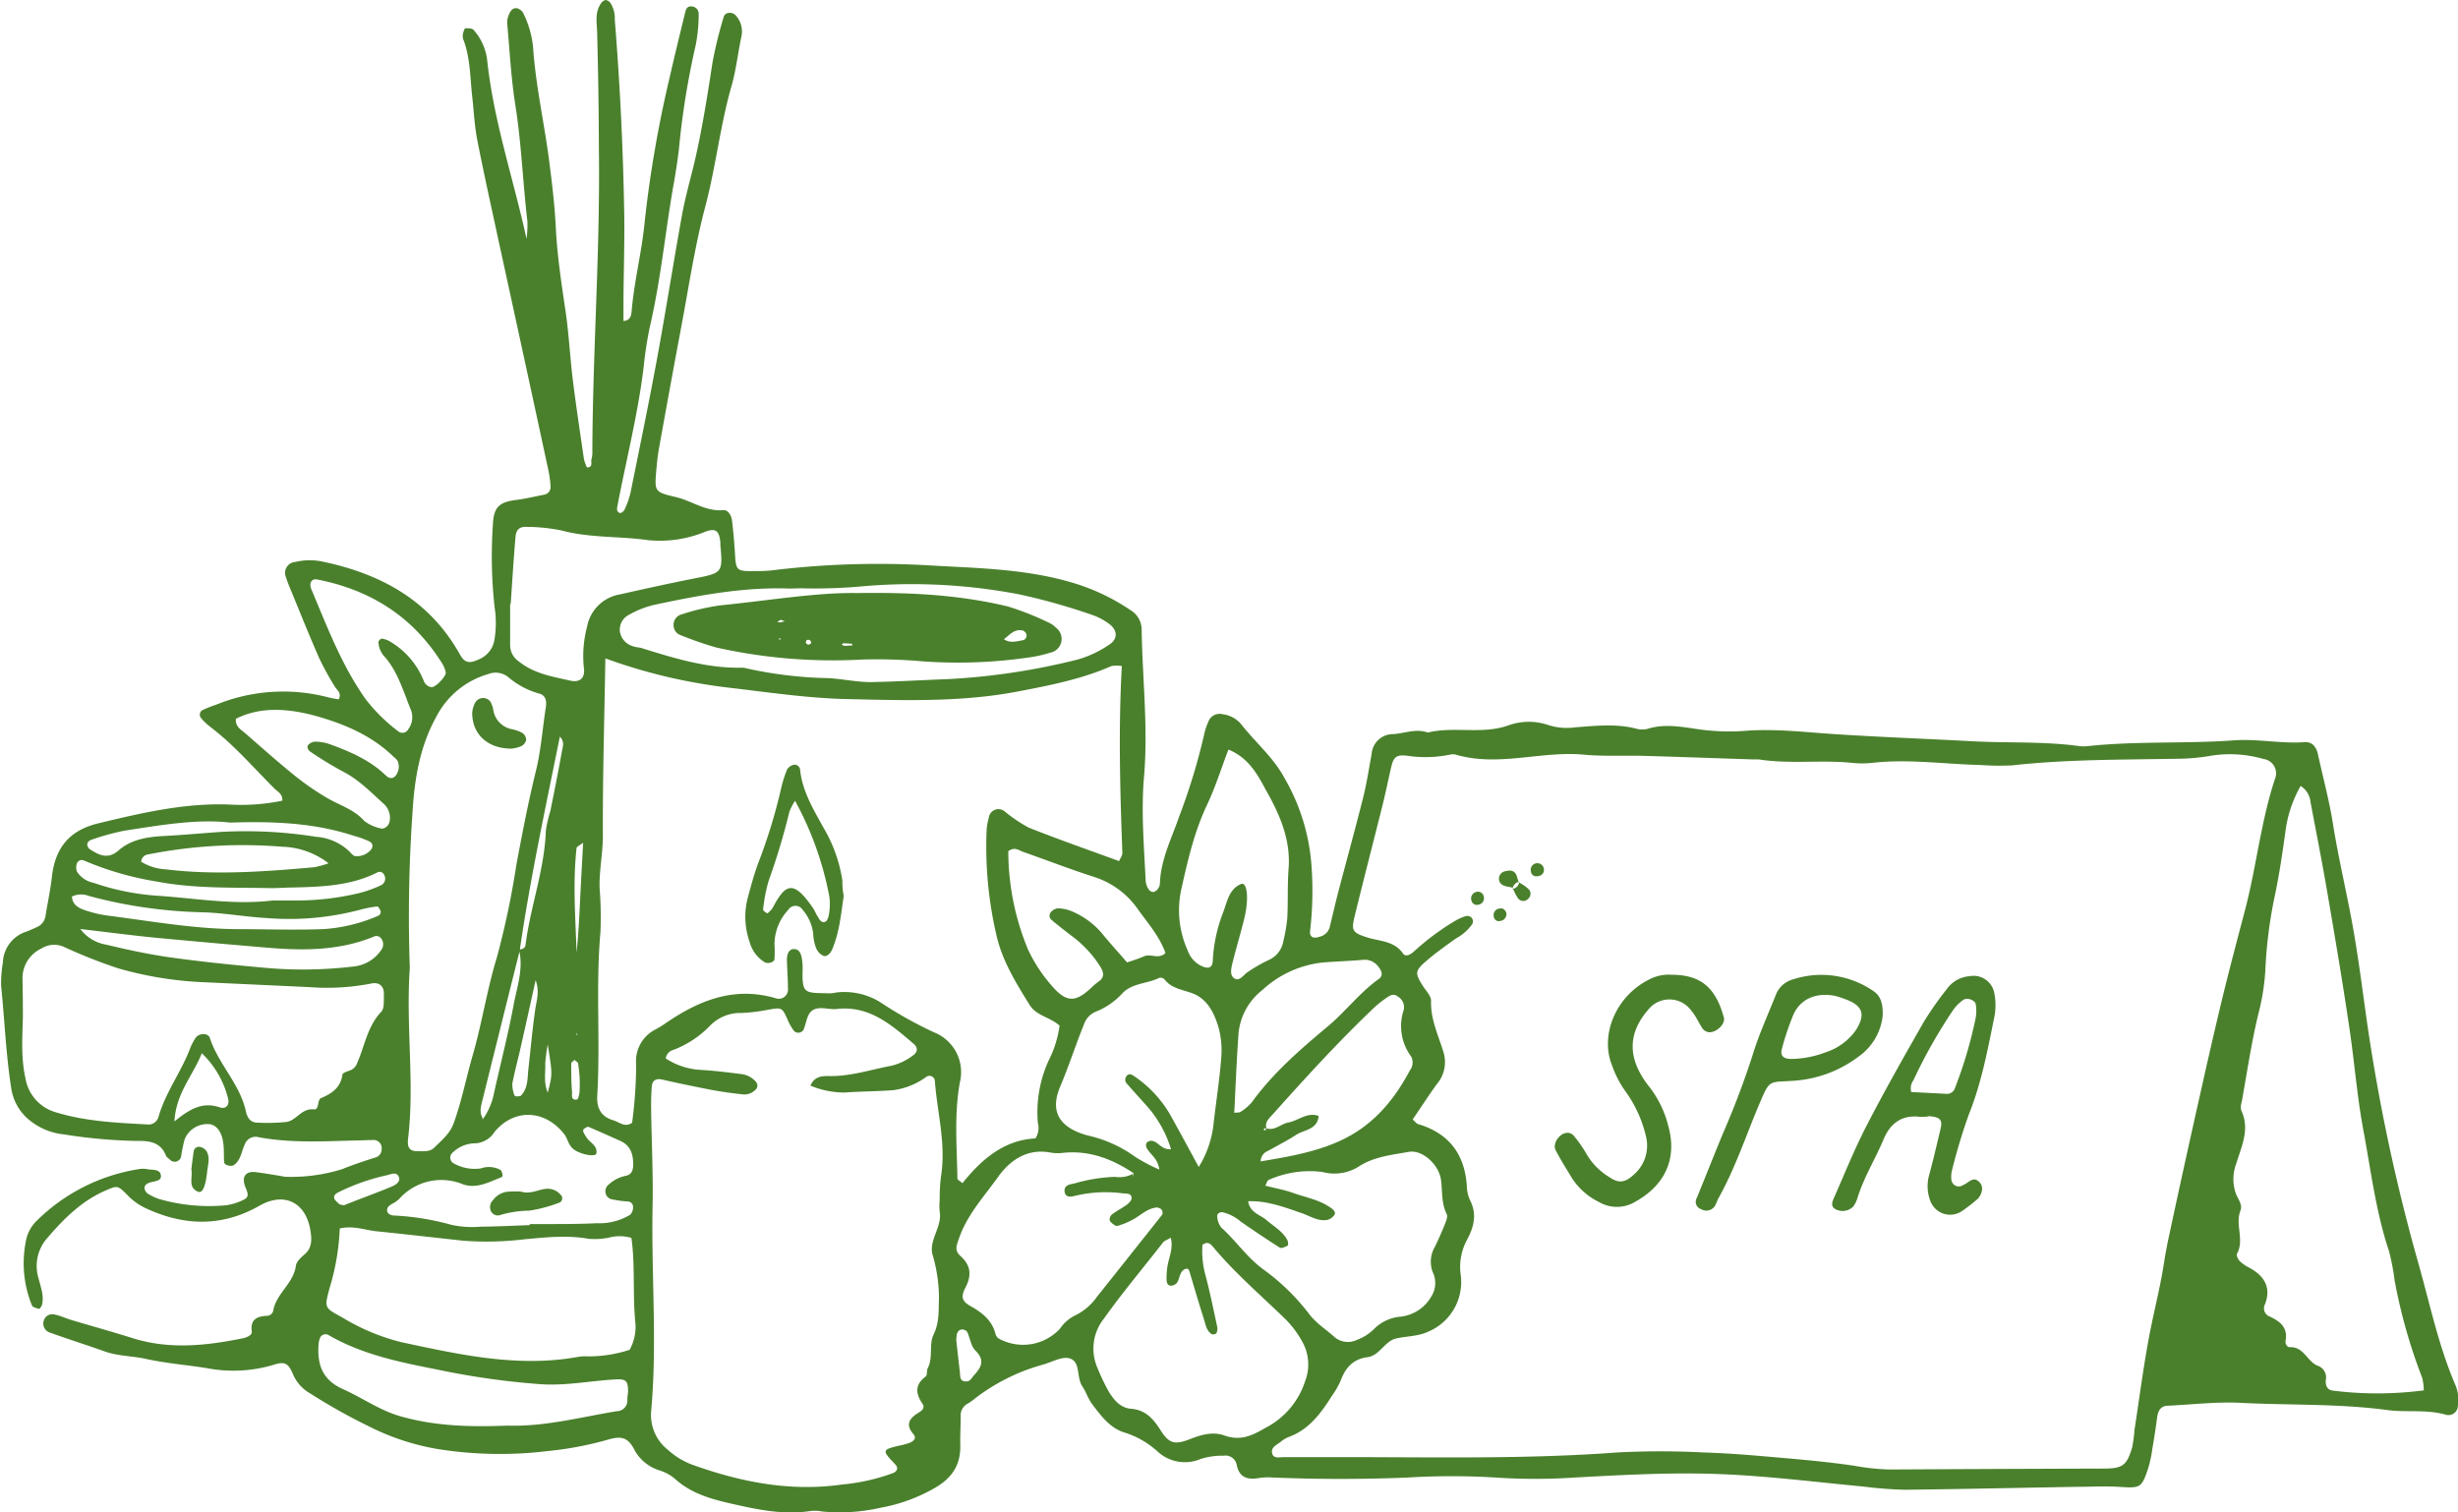 <svg xmlns="http://www.w3.org/2000/svg" viewBox="0 0 375.83 231.26"><title>spa-icon</title><g id="Layer_2" data-name="Layer 2"><g id="CREATIVE"><path d="M43.16,122.44c.1-1-.71-1.38-1.2-1.86-3.17-3.16-6.09-6.58-9.67-9.32a9.21,9.21,0,0,1-1.6-1.52.81.81,0,0,1,.28-1.16,19.42,19.42,0,0,1,2.05-.81,27.2,27.2,0,0,1,17.11-1.15c.56.14,1.13.23,1.66.33.51-1-.29-1.43-.62-2a43.93,43.93,0,0,1-2.36-4.3C47.2,97,45.7,93.21,44.16,89.49c-.17-.42-.32-.84-.45-1.27a1.66,1.66,0,0,1,1.42-2.28,9.46,9.46,0,0,1,4-.1c9,1.86,16.52,5.88,21.18,14.22.77,1.38,1.48,1.43,3,.73a3.91,3.91,0,0,0,2.31-3.08,15.79,15.79,0,0,0,0-4.9,70.89,70.89,0,0,1-.26-12.53c.11-2.69.94-3.49,3.43-3.81,1.47-.19,2.93-.53,4.39-.82a1.17,1.17,0,0,0,1-1.26,15.8,15.8,0,0,0-.37-2.65q-3.67-17.05-7.4-34.11c-1.16-5.4-2.37-10.78-3.43-16.2-.43-2.19-.53-4.44-.78-6.67-.33-2.95-.28-6-1.39-8.8a1.64,1.64,0,0,1,0-.88c.06-.28.21-.75.36-.76.4,0,1,0,1.21.22a8.42,8.42,0,0,1,2.13,4.84c1,9.23,4,18,6,27.14a16,16,0,0,0,.13-2.67c-.7-5.93-.91-11.91-1.85-17.82-.65-4.12-.86-8.3-1.24-12.46a2.93,2.93,0,0,1,.25-1.3c.22-.56.57-1.14,1.29-1A1.59,1.59,0,0,1,80,2a15,15,0,0,1,1.5,5.12c.4,6,1.75,11.81,2.5,17.73.44,3.41.84,6.82,1,10.25.23,4.18.85,8.3,1.47,12.44.52,3.54.69,7.13,1.13,10.68.5,4,1.11,8,1.69,12a7.1,7.1,0,0,0,.45,1.26c1,0,.56-.84.7-1.26a4.18,4.18,0,0,0,.13-1.33c.07-15.39,1.21-30.75,1-46.15Q91.54,14,91.31,5.26c0-1.61-.46-3.31.61-4.78A1.08,1.08,0,0,1,92.63,0a1.15,1.15,0,0,1,.71.46A4.28,4.28,0,0,1,94,3q1.21,15,1.45,30c.05,4.18-.08,8.35-.12,12.53,0,1.17,0,2.35,0,3.56,1.08-.09,1.19-.88,1.25-1.54.39-4.61,1.57-9.09,2-13.71a180.4,180.4,0,0,1,3.72-21.61c.79-3.48,1.64-6.95,2.49-10.43.1-.41.32-.87.89-.82a1.13,1.13,0,0,1,1.15,1.11,24.69,24.69,0,0,1-.47,4.88,122.29,122.29,0,0,0-2.56,15.91c-.23,1.91-.53,3.83-.88,5.72C101.69,35.75,101,43,99.32,50.16a61.37,61.37,0,0,0-.93,6.2c-.89,7.12-2.66,14.07-4,21.09-.07.4-.1.9.44,1,.2,0,.56-.28.66-.51a13.08,13.08,0,0,0,.9-2.52c1.39-6.87,2.81-13.72,4.08-20.6,1.35-7.34,2.5-14.71,3.83-22.05.48-2.63,1.23-5.22,1.85-7.82,1.2-5.09,2-10.26,2.8-15.43a62.72,62.72,0,0,1,1.71-6.94c.2-.75,1.33-.82,1.85-.21a3.66,3.66,0,0,1,.83,3.33c-.52,2.48-.79,5-1.49,7.46-1.73,6-2.39,12.3-4,18.38s-2.52,12.27-3.68,18.43-2.28,12.32-3.39,18.48c-.21,1.17-.34,2.37-.44,3.56-.26,3.18-.25,3.23,3,4,2.44.57,4.55,2.24,7.26,2,.71-.07,1.24.81,1.33,1.6.19,1.63.34,3.26.44,4.9.16,2.81.2,2.86,3.22,2.81a20.87,20.87,0,0,0,2.24-.08,134.42,134.42,0,0,1,25-.74c7.24.4,14.58.55,21.66,2.76a32.08,32.08,0,0,1,8.41,4.07,3.46,3.46,0,0,1,1.66,3c.12,7.46,1,14.9.37,22.37-.48,5.38,0,10.74.25,16.11a2.78,2.78,0,0,0,.47,1.21.94.94,0,0,0,.68.39,1.14,1.14,0,0,0,.69-.46,1.44,1.44,0,0,0,.33-.82c.11-3.67,1.79-6.9,2.94-10.26a94.33,94.33,0,0,0,3.79-12.4,10,10,0,0,1,.69-2.13,1.82,1.82,0,0,1,2.18-1.12,4.39,4.39,0,0,1,2.74,1.42c2.18,2.82,5,5.14,6.7,8.32a31.13,31.13,0,0,1,4.15,13.56,53.69,53.69,0,0,1-.22,9.82c-.13.92.48,1.25,1.41.91a2.07,2.07,0,0,0,1.57-1.42c.46-1.88.89-3.77,1.38-5.65,1.25-4.76,2.56-9.5,3.76-14.27.54-2.17.87-4.39,1.28-6.59a3.27,3.27,0,0,1,3.28-3.06c1.76-.1,3.5-.9,5.31-.24,4.05-1,8.28.35,12.36-1.11a9.23,9.23,0,0,1,6.18,0,9.29,9.29,0,0,0,4,.31c3.08-.23,6.18-.58,9.25.18a3.41,3.41,0,0,0,1.76.07c2.52-.81,5-.37,7.52,0a33.18,33.18,0,0,0,7.59.28c4.47-.34,8.93.21,13.39.5,7,.46,14,.71,21,1.09,5.52.31,11.06,0,16.55.75a5.54,5.54,0,0,0,1.35,0c7.43-.79,14.92-.34,22.35-.88,3.61-.26,7.15.54,10.73.28,1.24-.09,1.84.76,2.09,1.91.76,3.5,1.71,7,2.27,10.51.86,5.45,2.18,10.81,3.13,16.25.83,4.71,1.42,9.44,2.09,14.17a286.29,286.29,0,0,0,7.95,37.2c1.73,6.17,3.05,12.46,5.61,18.38a5.76,5.76,0,0,1,.33,3.08,1.44,1.44,0,0,1-1.89,1.33c-2.93-.83-6-.31-8.9-.7-7.43-1-14.91-.72-22.36-1.1-3.71-.19-7.46.26-11.18.44-1.08,0-1.51.75-1.65,1.76-.21,1.62-.46,3.24-.74,4.86a18.26,18.26,0,0,1-.65,3c-1,3-1.19,3-4.53,2.78-2.08-.12-4.18,0-6.27,0-8.8.15-17.6.35-26.41.45a62.2,62.2,0,0,1-6.23-.48c-8.47-.8-16.93-1.92-25.44-2-6.26-.08-12.54.27-18.8.61a90,90,0,0,1-12.07,0,111.44,111.44,0,0,0-13.43,0q-10.31.42-20.58,0a10.27,10.27,0,0,0-2.22.08c-1.74.32-3-.13-3.36-2a1.75,1.75,0,0,0-2-1.42,11,11,0,0,0-3.51.5,6.15,6.15,0,0,1-6.67-1.21,13.56,13.56,0,0,0-5-2.84c-2.19-.66-3.6-2.57-4.94-4.35-.62-.82-.93-1.88-1.51-2.74-.91-1.35-.21-3.75-1.93-4.24-1.21-.35-2.81.64-4.24,1a30.12,30.12,0,0,0-10.31,5.2,7.43,7.43,0,0,1-1.1.76,2,2,0,0,0-1,1.84c0,1.5-.1,3-.06,4.49.07,3-1.27,5-3.84,6.49a25.77,25.77,0,0,1-8.34,3.06,28.17,28.17,0,0,1-8.89.58,6.29,6.29,0,0,0-1.78-.09c-4.07.65-8-.18-11.92-1.06-3.21-.72-6.34-1.56-8.88-3.87a6.69,6.69,0,0,0-2.33-1.27,6.56,6.56,0,0,1-3.77-3c-1.12-2.3-2.31-2.26-4.45-1.61a52,52,0,0,1-8.79,1.64,60.47,60.47,0,0,1-16.94-.3,36.85,36.85,0,0,1-10.56-3.5,88.47,88.47,0,0,1-8.91-5,6.17,6.17,0,0,1-2.61-2.88c-.74-1.75-1.24-2.08-3.07-1.47a21.56,21.56,0,0,1-10.2.47c-3.08-.49-6.21-.73-9.28-1.41-2-.44-4.16-.41-6.16-1.1-2.81-1-5.64-1.89-8.44-2.9a1.45,1.45,0,0,1-1-1.77,1.37,1.37,0,0,1,1.71-1c.87.17,1.69.58,2.54.83,3.15.94,6.31,1.82,9.44,2.8,5.59,1.74,11.17,1.13,16.76,0,.61-.13,1.44-.47,1.38-1-.26-1.87.74-2.34,2.27-2.44a1,1,0,0,0,1-.74c.43-2.67,3.11-4.18,3.47-6.91.08-.64.78-1.26,1.33-1.75,1.19-1,1.11-2.35.88-3.71-.71-4.26-4-5.88-7.78-3.72-5.66,3.22-11.37,3.12-17.16.48a9.26,9.26,0,0,1-2.92-2c-1.58-1.64-1.67-1.57-3.33-.86-3.84,1.63-6.66,4.52-9.27,7.6a6.45,6.45,0,0,0-1.08,5.93c.32,1.3.84,2.57.53,3.94-.06.26-.36.69-.46.67-.39-.09-1-.24-1.1-.53a17.06,17.06,0,0,1-.95-9.66,5.76,5.76,0,0,1,1.57-3.16,28.47,28.47,0,0,1,15.67-8,3.55,3.55,0,0,1,1.34,0c.81.16,2.07-.09,2.1,1.08,0,.8-1.14.74-1.8,1-.42.17-.82.43-.68,1a1.26,1.26,0,0,0,.49.68,9.52,9.52,0,0,0,1.61.77,27.56,27.56,0,0,0,10.18,1,8.12,8.12,0,0,0,2.55-.72c1-.41,1.13-.77.59-2-.69-1.63,0-2.59,1.64-2.35,1.47.2,2.94.44,4.4.7a26.3,26.3,0,0,0,8.71-1.16c1.65-.68,3.35-1.23,5.05-1.78a1.27,1.27,0,0,0,1-1.29,1.23,1.23,0,0,0-1.35-1.39c-.75,0-1.49.05-2.24.06-5.08.12-10.16.45-15.2-.49a1.76,1.76,0,0,0-2.14,1.12c-.51,1.06-.57,2.35-1.64,3.13-.4.29-1.47.06-1.51-.43-.07-.88,0-1.77-.1-2.65-.17-1.82-.92-2.92-2-3.15a3.74,3.74,0,0,0-3.94,2.31,23,23,0,0,0-.54,2.62,1,1,0,0,1-1.71.48c-.21-.2-.51-.38-.61-.63-.82-2.09-2.62-2.27-4.44-2.23a80,80,0,0,1-11.15-1,9.89,9.89,0,0,1-4.94-1.92,7.74,7.74,0,0,1-3.13-5.19c-.81-5.17-1-10.39-1.54-15.59a18.79,18.79,0,0,1,.27-3.57,5.14,5.14,0,0,1,3.54-4.72c.56-.21,1.11-.45,1.65-.71a2.16,2.16,0,0,0,1.32-1.66c.33-2.06.78-4.1,1-6.16.53-4.36,2.7-7,7.12-8.06,6.55-1.57,13.05-3.1,19.86-2.87A31.16,31.16,0,0,0,43.16,122.44Zm30.66,48.71a10.23,10.23,0,0,0,1.73-4.07c1-4.51,2.17-9,3-13.51.53-2.75,1.52-5.5.8-8.38.48,0,.94-.2,1-.67.74-5.89,2.91-11.51,3.11-17.5a19.57,19.57,0,0,1,.69-3c.61-3,1.22-6.11,1.78-9.18.12-.67.43-1.41-.33-2.2-2.21,11-4.55,21.77-6.14,32.75q-1.56,6.21-3.1,12.42-1.28,5.14-2.56,10.3c-.24,1-.6,2,.08,3l-.29-.08Zm119.81,1.4c1.32.39,2.23-.69,3.36-.9,1.56-.29,2.88-1.64,4.63-1-.18,2.12-2.21,2.08-3.46,2.9s-2.83,1.63-4.26,2.43a1.76,1.76,0,0,0-1.15,1.62c4.44-.76,8.79-1.47,12.81-3.47,4.57-2.28,7.65-6,10-10.43a2,2,0,0,0,.22-2.12,7.82,7.82,0,0,1-1.13-7.21,1.88,1.88,0,0,0-.86-1.94c-.76-.64-1.37-.14-2,.3a17.12,17.12,0,0,0-1.41,1.1c-5.53,5.22-10.65,10.84-15.71,16.5-.55.62-1.37,1.23-1,2.29-.29-.17-.44-.1-.42.2a.38.38,0,0,0,.24,0C194.12,172.74,193.29,173,193.63,172.55Zm-20.2,6.83a1.54,1.54,0,0,0-.23.29c0,.07,0,.18,0,.28l.17-.52c-3.31-2.22-6.86-3.58-10.93-3.13a6,6,0,0,1-1.79-.05c-3.59-.68-6.21,1.16-8.06,3.74-2.14,3-4.69,5.74-5.94,9.33-.37,1.08-.78,1.86.22,2.76,1.53,1.36,1.75,2.89.76,4.79-.77,1.5-.55,2.13.89,2.93,1.75,1,3.17,2.14,3.69,4.18.15.63.74.86,1.31,1.09a7.69,7.69,0,0,0,8.55-1.89,6.07,6.07,0,0,1,2.26-2,8.66,8.66,0,0,0,3.38-2.86q5-6.27,10-12.59a.84.84,0,0,0-.12-.78,1.09,1.09,0,0,0-.78-.3c-1.4.15-2.37,1.17-3.53,1.81a11,11,0,0,1-2.43,1c-.28.07-.78-.34-1.06-.64s-.07-.89.27-1.14c.71-.53,1.52-.94,2.23-1.46.33-.25.75-.68.73-1,0-.81-.82-.68-1.37-.74a20,20,0,0,0-7.1.34c-.69.17-1.64.43-1.77-.61s.92-1.11,1.54-1.25a25.07,25.07,0,0,1,6.16-1A4.41,4.41,0,0,0,173.43,179.38ZM216,171.19c.38.33.57.63.82.7,4.72,1.4,7.13,4.59,7.46,9.45a5.53,5.53,0,0,0,.47,2.15c1.08,2.09.67,4-.39,6a8.75,8.75,0,0,0-1,5.58,8.23,8.23,0,0,1-5.07,8.6c-1.54.69-3.21.65-4.8,1-1.81.42-2.51,2.62-4.42,2.87-2.2.28-3.36,1.63-4.09,3.6a13.25,13.25,0,0,1-1.34,2.33c-1.69,2.67-3.53,5.19-6.7,6.31a4.47,4.47,0,0,0-1.13.71c-.58.44-1.45.8-1.32,1.63.15,1,1.14.7,1.82.7,3.13,0,6.27,0,9.4,0,13.89,0,27.77.32,41.64-.72a127.53,127.53,0,0,1,13,0c3.58.11,7.16.39,10.73.71,4.16.36,8.33.72,12.45,1.33a35.32,35.32,0,0,0,5.32.57q16.35-.09,32.7-.14c3,0,3.62-.42,4.46-3.24a19.2,19.2,0,0,0,.35-2.65c.85-5.45,1.52-10.94,2.65-16.34.64-3.06,1.39-6.1,1.86-9.2.23-1.47.51-2.94.83-4.39Q334,178,336.41,167.31c1.1-4.93,2.22-9.85,3.41-14.76,1.09-4.5,2.29-9,3.46-13.44,1.74-6.64,2.41-13.51,4.58-20.05a2.21,2.21,0,0,0-1.78-3,18.42,18.42,0,0,0-8-.5,31,31,0,0,1-5.35.47c-8.33.15-16.67.08-25,1a38.5,38.5,0,0,1-4.92-.05c-5.5-.13-11-.95-16.52-.33a14.24,14.24,0,0,1-3.13,0c-4.73-.47-9.5.22-14.22-.52-.29,0-.6,0-.9,0-5.51-.18-11-.38-16.53-.54-3.13-.09-6.27.1-9.37-.19-6.53-.6-13,1.91-19.55,0a1.79,1.79,0,0,0-.89,0,18.87,18.87,0,0,1-6.66.15c-1.61-.15-2,.23-2.38,2-.44,1.89-.82,3.79-1.29,5.67-1.41,5.64-2.87,11.26-4.25,16.91-.54,2.21-.29,2.5,1.87,3.2,1.93.63,4.17.5,5.54,2.49.36.54,1.12.17,1.57-.24a38.85,38.85,0,0,1,6.46-4.81,7.86,7.86,0,0,1,1.63-.7,1,1,0,0,1,.79.23.89.89,0,0,1,0,1.19,7.36,7.36,0,0,1-2.34,2c-1.58,1.12-3.17,2.25-4.63,3.52-1.69,1.48-1.66,1.83-.46,3.74.47.75,1.28,1.54,1.26,2.3-.09,2.79,1.09,5.21,1.87,7.75a5.19,5.19,0,0,1-1,5C218.42,167.53,217.22,169.4,216,171.19ZM92.56,100.68c-.15,9.25-.42,18.19-.38,27.13,0,2.71-.58,5.34-.5,8a55.58,55.58,0,0,1,.13,6.7c-.74,8.34,0,16.71-.49,25.05-.11,1.9.6,3.21,2.43,3.74.91.26,1.79,1.18,2.9.39a70.16,70.16,0,0,0,.62-8.89,5.42,5.42,0,0,1,3.06-5.43c.39-.23.78-.45,1.15-.7,5.2-3.62,10.69-5.94,17.2-4a1.4,1.4,0,0,0,1.8-1.46c0-1.49-.13-3-.16-4.46,0-.8.27-1.66,1.14-1.62s1.07.91,1.18,1.67a10.17,10.17,0,0,1,.09,1.34c-.16,4.07.42,3.63,4.18,3.76.44,0,.89-.15,1.33-.17a10.4,10.4,0,0,1,6.39,1.55,61.9,61.9,0,0,0,8.18,4.58,6.54,6.54,0,0,1,3.95,7.67c-.88,4.91-.45,9.79-.37,14.69,0,.19.39.37.77.71,2.92-3.66,6.36-6.6,11.16-6.85a2.89,2.89,0,0,0,.37-2.35,19.09,19.09,0,0,1,1.66-9.58,16.69,16.69,0,0,0,1.66-5.32c-1.55-1.35-3.55-1.49-4.58-3.16-2.13-3.43-4.25-6.85-5.12-10.86a59.66,59.66,0,0,1-1.45-16,8.71,8.71,0,0,1,.33-1.75,1.48,1.48,0,0,1,2.4-1,23,23,0,0,0,3.69,2.49c4.54,1.81,9.15,3.41,13.83,5.13.19-.47.52-.86.5-1.25-.35-9.51-.62-19-.08-28.58a5,5,0,0,0-1.59,0c-4.53,2-9.37,2.94-14.19,3.87-8.69,1.68-17.51,1.38-26.3,1.18-6.11-.14-12.17-1.07-18.24-1.77A83.49,83.49,0,0,1,92.56,100.68Zm9.23,61.17a10.74,10.74,0,0,0,5.3,1.75c2.08.12,4.16.38,6.23.64a3.47,3.47,0,0,1,2.31,1.25.84.84,0,0,1-.14,1.17,2.32,2.32,0,0,1-2,.68c-1.62-.18-3.25-.4-4.86-.71-2.49-.48-5-1-7.44-1.56-.9-.19-1.47.17-1.53,1.08-.09,1.19-.12,2.39-.1,3.58.07,4.93.32,9.85.22,14.78-.21,10.44.73,20.89-.22,31.32a6.77,6.77,0,0,0,2.57,5.88,11.37,11.37,0,0,0,3.81,2.3c7.38,2.64,14.93,4.12,22.79,3a30.42,30.42,0,0,0,7.84-1.76c.52-.22.91-.71.28-1.36-2-2.1-2-2.19.55-2.81a10.6,10.6,0,0,0,1.72-.46c.54-.24,1.1-.67.53-1.33-1.23-1.44-.63-2.38.74-3.23.47-.28,1.12-.72.66-1.4-1.08-1.58-1.18-2.94.51-4.19.26-.19.09-.88.29-1.25.86-1.65.15-3.62.9-5.16.92-1.88.74-3.74.82-5.66a23.41,23.41,0,0,0-1-6.59c-.54-2.23,1.5-4.19,1.11-6.51a8.82,8.82,0,0,1,0-1.78,28.17,28.17,0,0,1,.19-3.57c.82-5-.57-9.79-.93-14.68a.83.83,0,0,0-1.35-.57,11,11,0,0,1-4.95,2c-2.51.2-5,.18-7.56.37a13.45,13.45,0,0,1-5.16-1.06c.68-1.59,2-1.46,3.14-1.46,3.18,0,6.16-1,9.24-1.58a8.66,8.66,0,0,0,3.2-1.51c.79-.51.93-1.21.22-1.82-3.41-2.92-6.81-5.92-11.78-5.35-1.32.15-2.85-.57-3.9.36-.68.61-.77,1.86-1.17,2.79a.92.92,0,0,1-1.49.18,8.84,8.84,0,0,1-.88-1.52c-.92-2.09-.9-2.07-3.14-1.68a25.71,25.71,0,0,1-4,.48,6.45,6.45,0,0,0-4.8,1.95,15.41,15.41,0,0,1-5.55,3.68A1.59,1.59,0,0,0,101.79,161.85ZM370.6,212.61a8.76,8.76,0,0,0-.24-1.91,82.62,82.62,0,0,1-4.24-15,32.91,32.91,0,0,0-.84-4.38c-2-6-2.75-12.2-3.89-18.34-1-5.27-1.39-10.63-2.19-15.93-1-6.77-2.14-13.53-3.3-20.28-.8-4.7-1.72-9.38-2.61-14.06a3.28,3.28,0,0,0-1.52-2.52,18.66,18.66,0,0,0-2.33,7c-.45,3.25-.93,6.49-1.6,9.7a69.59,69.59,0,0,0-1.47,11.5,33.88,33.88,0,0,1-1.05,6.59c-1.08,4.45-1.74,9-2.56,13.53a2.35,2.35,0,0,0-.07,1.3c1.38,2.87,0,5.55-.77,8.15a6.61,6.61,0,0,0,0,4.7c.36.83,1,1.62.63,2.5-.82,2.15.66,4.45-.52,6.58-.13.23.19.88.48,1.16a6.59,6.59,0,0,0,1.49,1c2.24,1.24,3.3,3,2.32,5.54a1.33,1.33,0,0,0,.67,1.86c1.62.74,2.84,1.67,2.48,3.71-.08.5.21,1,.67,1,2.14-.09,2.63,2.23,4.28,2.85a1.88,1.88,0,0,1,1.2,2.15c-.09.88.23,1.54,1.09,1.64A54.61,54.61,0,0,0,370.6,212.61ZM3.5,155.51c-.08,3.12-.31,6.24.39,9.36a6.52,6.52,0,0,0,4.83,5.27c4.48,1.35,9.1,1.55,13.71,1.8a1.59,1.59,0,0,0,1.78-1.07c1.06-3.77,3.48-6.91,4.85-10.54a8.78,8.78,0,0,1,.82-1.58c.51-.8,1.95-.85,2.22,0,1.31,4,4.58,7,5.49,11.17.2.91.63,1.73,1.73,1.75a30.11,30.11,0,0,0,4.46-.1c1.55-.21,2.32-2.15,4.23-1.93.83.1.47-1.47,1.08-1.72,1.69-.71,3-1.63,3.27-3.59,0-.26.71-.48,1.12-.63a1.82,1.82,0,0,0,1.14-1.17c1.16-2.63,1.56-5.6,3.68-7.82.5-.53.36-1.71.4-2.6.06-1.27-.68-2-2-1.7a35.34,35.34,0,0,1-9.35.54l-17-.79a55.63,55.63,0,0,1-12.33-2.1,80.46,80.46,0,0,1-8.3-3.29,3.65,3.65,0,0,0-3.38.27,5,5,0,0,0-2.9,4.66C3.48,151.63,3.5,153.57,3.5,155.51ZM62.66,148c-.63,9.07.78,17.71-.29,26.33a3.38,3.38,0,0,0,0,.45c0,.94.6,1.27,1.45,1.26s1.89.14,2.56-.53c1.13-1.13,2.4-2.11,3-3.78,1.22-3.37,1.89-6.88,2.88-10.3,1.45-5,2.21-10.16,3.75-15.16a129,129,0,0,0,2.94-14c.9-4.83,1.83-9.65,3-14.42.78-3.17,1-6.47,1.51-9.71.14-1,0-1.84-1.12-2.11a12.41,12.41,0,0,1-4.67-2.52,3.07,3.07,0,0,0-3-.44,13,13,0,0,0-8,6.61c-2.5,4.54-3.31,9.55-3.6,14.62A227.29,227.29,0,0,0,62.66,148Zm33.88,41.3a6.19,6.19,0,0,0-3.41-.05,11.25,11.25,0,0,1-3.1.19c-3.28-.6-6.51-.23-9.77.06a48.2,48.2,0,0,1-9.38.23c-4.45-.48-8.9-1-13.35-1.45-1.74-.18-3.44-.9-5.58-.43a36,36,0,0,1-1.55,9.1c-.83,3.08-.84,3,2,4.55a32.41,32.41,0,0,0,9,3.75c8.87,1.89,17.77,3.91,27,2.24a6,6,0,0,1,1.34-.08,20.16,20.16,0,0,0,6.53-1,7.2,7.2,0,0,0,.89-4C96.7,198,97.15,193.53,96.54,189.28Zm82.41,0c-.6.35-.92.44-1.09.65-3,3.86-6.2,7.65-9.05,11.66a7.38,7.38,0,0,0-1,7.59,33,33,0,0,0,1.72,3.6c.79,1.28,1.76,2.49,3.43,2.63,2.19.17,3.38,1.52,4.48,3.26,1.3,2.05,2.15,2.3,4.52,1.37,1.75-.69,3.54-1.17,5.23-.56,2.42.87,4.19.08,6.23-1.12a12.24,12.24,0,0,0,6.14-7.19,7.09,7.09,0,0,0-.39-5.93,15.25,15.25,0,0,0-3-3.9c-3.65-3.52-7.5-6.84-10.75-10.76-.38-.45-.86-.79-1.56-.24a13.6,13.6,0,0,0,.5,4.79c.67,2.59,1.21,5.21,1.77,7.83a1.7,1.7,0,0,1-.11.82c0,.1-.2.19-.32.21a.55.55,0,0,1-.44,0c-.82-.55-.93-1.5-1.19-2.33-.78-2.41-1.48-4.85-2.21-7.28a.8.8,0,0,0-.24-.37c-.08-.06-.24,0-.36,0-1,.42-.81,1.55-1.37,2.21a1.29,1.29,0,0,1-.75.36c-.59.06-.74-.43-.77-.86a11.73,11.73,0,0,1,.09-1.77C178.63,192.4,179.47,191,179,189.24Zm11.9-5.55c.31,1.73,1.86,2,2.83,2.85s2.48,1.69,3.18,3.08c.11.24.15.75,0,.81-.36.19-.93.45-1.17.3-2-1.27-4-2.61-6-4a6.41,6.41,0,0,0-2.74-1.41c-.52-.06-.92.23-.83.75a3,3,0,0,0,.64,1.61c2.22,2,3.88,4.5,6.32,6.31a33.32,33.32,0,0,1,7.05,6.83c1.1,1.49,2.63,2.4,3.94,3.6a3.17,3.17,0,0,0,3.38.42,7.31,7.31,0,0,0,2.63-1.66,6.43,6.43,0,0,1,4-1.89,5.77,5.77,0,0,0,1.31-.28,6.12,6.12,0,0,0,3.41-2.74,3.82,3.82,0,0,0,.26-3.81,4.47,4.47,0,0,1,.35-3.88c.52-1.08,1-2.17,1.45-3.28.21-.54.55-1.28.35-1.69-.85-1.68-.64-3.48-.88-5.24-.33-2.39-2.88-4.66-4.93-4.29-2.61.47-5.34.73-7.65,2.25a7,7,0,0,1-5.53.83,15.34,15.34,0,0,0-8.26,1.22c-.19.07-.26.44-.49.87,1.48.38,3,.65,4.33,1.14,2,.7,4.06,1.05,5.78,2.32.34.25.75.64.39,1.1a2,2,0,0,1-1,.67c-1.41.26-2.59-.55-3.85-1C196.44,184.63,193.81,183.59,190.85,183.69Zm-13.58-4.84c-.22-1.9-1.55-2.41-2-3.51a.8.8,0,0,1,.12-.73,1.06,1.06,0,0,1,.81-.21c.93.17,1.42,1.4,2.85,1.27a17.74,17.74,0,0,0-3.79-6.71c-1-1.12-2-2.21-3-3.35a.88.88,0,0,1,.07-1.21c.38-.39.81-.08,1.15.15a18,18,0,0,1,5.44,5.84c1.44,2.59,2.84,5.19,4.37,8a15.61,15.61,0,0,0,2.24-6.4c.38-3.4.93-6.79,1.19-10.21a13.42,13.42,0,0,0-.44-4.85c-.65-2.14-1.71-4.27-4-5.11-1.52-.56-3.16-.72-4.25-2.14a.86.86,0,0,0-.81-.2c-1.84.93-4.16.76-5.66,2.41a11,11,0,0,1-4,2.75,3.15,3.15,0,0,0-1.79,1.87c-1.28,3.14-2.31,6.38-3.64,9.52-1.68,3.93-.13,6.35,4.16,7.54a19.55,19.55,0,0,1,7.28,3.27A26,26,0,0,0,177.27,178.85ZM78.09,92.35H78c0,2.08,0,4.16,0,6.24a3,3,0,0,0,1.34,2.56c2.34,1.88,5.12,2.31,7.85,2.93,1.48.33,2.32-.39,2.08-2a17.37,17.37,0,0,1,.48-6.19,6.15,6.15,0,0,1,5.05-5c3.77-.85,7.55-1.68,11.34-2.43,4.34-.85,4.39-.87,4-5.15,0-.14,0-.29,0-.44-.19-1.71-.71-2.14-2.28-1.57a18.17,18.17,0,0,1-8.75,1.3c-4.4-.63-8.89-.31-13.24-1.48a27.59,27.59,0,0,0-5.32-.55c-1.1-.07-1.65.43-1.73,1.56C78.53,85.52,78.32,88.93,78.09,92.35Zm109.74,22.27c-1.12,2.92-2,5.77-3.27,8.45-2,4.22-3,8.71-4,13.2a15,15,0,0,0,1.07,9.15,4.08,4.08,0,0,0,2,2.26c1.1.54,1.76.36,1.81-.8a23.26,23.26,0,0,1,1.59-7.38c.61-1.63.9-3.58,2.74-4.32.9-.37,1.25,2.19.47,5.33-.53,2.16-1.18,4.3-1.72,6.46-.21.86-.56,2,.1,2.56.86.71,1.48-.46,2.18-.9a22.57,22.57,0,0,1,3.08-1.78,3.89,3.89,0,0,0,2.36-3,24.6,24.6,0,0,0,.59-3.5c.13-2.51,0-5,.2-7.56.34-4.55-1.47-8.47-3.6-12.21C192.2,118.29,190.84,115.86,187.83,114.62ZM81,187.34v-.16h2.23c2.68,0,5.36,0,8-.13a9.11,9.11,0,0,0,5.12-1.29,1.65,1.65,0,0,0,.45-1.17.83.83,0,0,0-.81-.86,16.5,16.5,0,0,1-2.63-.38A1.28,1.28,0,0,1,93,181.2a5.51,5.51,0,0,1,2.74-1.41c.89-.22,1.06-.9,1.08-1.69,0-1.61-.4-2.94-2-3.65s-3.22-1.45-4.84-2.13c-.18-.07-.51.18-.73.34a.42.42,0,0,0-.06.42,5.36,5.36,0,0,0,.69,1.12c.56.66,1.48,1.08,1.31,2.17-.09.57-2.09.23-3.21-.44s-1.1-1.73-1.74-2.54c-2.93-3.71-7.6-3.93-10.62-.31a3.72,3.72,0,0,1-2.88,1.75,5,5,0,0,0-3.61,1.5,1,1,0,0,0,.11,1.49,6.5,6.5,0,0,0,4.28.85,3.7,3.7,0,0,1,3,.23c.18.13.25.47.32.72a.44.44,0,0,1-.12.38c-1.9.73-3.81,1.83-5.91,1.11A8.62,8.62,0,0,0,61,183.38a5,5,0,0,1-1.11.75c-.39.23-.75.5-.7,1s.56.71,1,.74A39.85,39.85,0,0,1,69,187.29a14.87,14.87,0,0,0,4.44.29C76,187.56,78.49,187.43,81,187.34ZM120.72,90c-6.93-.25-13.67,1-20.4,2.43A14.19,14.19,0,0,0,96.2,94a2.54,2.54,0,0,0-1.42,2.58,2.79,2.79,0,0,0,2,2.24c.4.17.88.15,1.3.28,5,1.55,10,3.11,15.29,3a3.29,3.29,0,0,1,.88.13,63.17,63.17,0,0,0,12.41,1.47c2.23.12,4.45.64,6.66.6,3.86-.07,7.73-.31,11.58-.45a102.6,102.6,0,0,0,19.88-3,16.48,16.48,0,0,0,4.83-2.28c1.37-.87,1.29-2.28-.14-3.25a9.4,9.4,0,0,0-2.36-1.25A96.81,96.81,0,0,0,155.9,90.9a87,87,0,0,0-23.61-1.28,79.86,79.86,0,0,1-9.78.34ZM77.55,218c5.73.19,11.22-1.3,16.8-2.21a1.61,1.61,0,0,0,1.57-1.76c0-.44.1-.88.11-1.33,0-1.49-.32-1.84-1.79-1.77-3.85.2-7.67,1-11.56.74a118.1,118.1,0,0,1-15.91-2.26c-5.66-1.11-11.39-2.28-16.51-5.24a.92.92,0,0,0-1.39.61,3.2,3.2,0,0,0-.17.87c-.18,3,.54,5.33,3.73,6.77,3,1.34,5.63,3.26,8.83,4.16C66.61,218.11,72.07,218.22,77.55,218ZM178.2,145.74c-.86-2.47-2.62-4.49-4.16-6.62a12.92,12.92,0,0,0-6.68-5c-3.68-1.18-7.29-2.58-10.94-3.86-.64-.22-1.26-.83-2.25-.1a39.3,39.3,0,0,0,3,15,23.14,23.14,0,0,0,3.66,5.59c2.26,2.63,3.66,2.56,6.16.17a8.41,8.41,0,0,1,1-.83c1-.69.72-1.5.22-2.31a17.06,17.06,0,0,0-4.23-4.57c-1.06-.82-2.13-1.63-3.15-2.5a.83.83,0,0,1-.18-1.19,1.66,1.66,0,0,1,1.08-.62,5.87,5.87,0,0,1,2.15.45,12.29,12.29,0,0,1,4.64,3.41c1.22,1.49,2.52,2.92,3.8,4.4a23.4,23.4,0,0,0,2.62-.93C176,145.77,177.07,146.77,178.2,145.74Zm10.52,24.43c.44-.07.78,0,1-.17a7.53,7.53,0,0,0,1.68-1.44c3.25-4.49,7.39-8.07,11.6-11.59,2.73-2.28,4.89-5.18,7.81-7.26.79-.56.4-1.33-.09-1.93a2.58,2.58,0,0,0-2.36-1c-1.91.16-3.83.24-5.74.37a16.07,16.07,0,0,0-9.6,4.24,9.55,9.55,0,0,0-3.63,6.45C189.08,162,188.93,166.05,188.72,170.17ZM68.17,102.85a5.65,5.65,0,0,0-.42-1.16c-4.44-7.28-11-11.48-19.28-13.08-.82-.16-1.25.56-.88,1.46,2.43,5.75,4.62,11.6,8.27,16.78a25.77,25.77,0,0,0,5.06,5,1,1,0,0,0,1.5-.33,3.09,3.09,0,0,0,.42-2.94c-1.14-2.74-1.92-5.64-3.89-8a3.57,3.57,0,0,1-1.09-2.38c0-.2.36-.56.52-.54a3.34,3.34,0,0,1,1.22.42,12.21,12.21,0,0,1,5.18,6A1.47,1.47,0,0,0,66,105.08C66.61,105.1,68.16,103.5,68.17,102.85Zm-32.11,7.07c-.09,1.23.81,1.65,1.45,2.22,2.47,2.15,4.91,4.33,7.46,6.39a40.29,40.29,0,0,0,5.13,3.54c1.9,1.1,4.06,1.72,5.6,3.47a6.26,6.26,0,0,0,2.4,1.11c.68.25,1.45-.43,1.5-1.22a2.86,2.86,0,0,0-.84-2.43c-2-1.8-3.83-3.73-6.29-5a55.77,55.77,0,0,1-4.94-3c-.39-.24-.68-.72-.39-1.1a1.56,1.56,0,0,1,1.14-.49,7.24,7.24,0,0,1,2.17.4c3.08,1.13,6.09,2.41,8.51,4.74.44.43,1,.67,1.53.07a2.26,2.26,0,0,0,.37-2.11c-.12-.38-.57-.66-.9-1-3.46-3.27-7.82-5-12.23-6.18C44,108.39,39.84,108,36.06,109.92ZM12.28,142.06a6.23,6.23,0,0,0,4,2.4c3.18.77,6.39,1.46,9.62,1.92,4.57.64,9.16,1.13,13.75,1.53a64.76,64.76,0,0,0,14.26-.1,5.81,5.81,0,0,0,4.44-2.63,1.43,1.43,0,0,0-.07-1.67.9.9,0,0,0-1.18-.26c-5.11,2.08-10.44,2.14-15.82,1.7-5.78-.48-11.57-1-17.34-1.54C20.27,143.05,16.61,142.57,12.28,142.06Zm29.39-4.36c1.19,0,2.38,0,3.57,0a41.2,41.2,0,0,0,9.33-1.05,17.89,17.89,0,0,0,3.76-1.32,1.13,1.13,0,0,0,.41-1.55.76.76,0,0,0-1.12-.33c-4.14,2.06-8.62,2.16-13.11,2.27-1,0-2.09.11-3.13.09-5.8-.12-11.61.1-17.37-1a47.38,47.38,0,0,1-11.14-3.21.8.8,0,0,0-1.1.41,1.83,1.83,0,0,0,0,1.28,3.88,3.88,0,0,0,2.51,1.7,37.65,37.65,0,0,0,10.06,2C30.08,137.39,35.84,138.41,41.67,137.7Zm8.6-5.66a12.15,12.15,0,0,0-7.12-2.56,74.4,74.4,0,0,0-20.42,1.16,1.23,1.23,0,0,0-1.15,1.13,8,8,0,0,0,3.79,1.17c7.55.92,15.1.34,22.64-.32A14.22,14.22,0,0,0,50.27,132ZM11,137.1c.08,1.26,1,1.75,2,2.09a18.05,18.05,0,0,0,3.47.82c6.49.83,13,2,19.52,2.07,4.46,0,8.93.16,13.39,0A24.93,24.93,0,0,0,57.91,140a.63.63,0,0,0,.26-.33.59.59,0,0,0,0-.43c-.13-.24-.34-.64-.48-.63a17.68,17.68,0,0,0-2.61.5A42.23,42.23,0,0,1,41,140.4c-3.42-.18-6.82-.82-10.21-.9A72.94,72.94,0,0,1,13.57,137,3.2,3.2,0,0,0,11,137.1Zm24.18-11.31c-5-.59-10.61.38-16.19,1.24a37.37,37.37,0,0,0-5.14,1.43.87.87,0,0,0-.51.62,1,1,0,0,0,.35.75c1.41.92,2.8,1.65,4.42.23,2-1.76,4.54-2.1,7.1-2.23,2.82-.15,5.63-.41,8.45-.61a68.59,68.59,0,0,1,14.66.74,8.18,8.18,0,0,1,5.19,2.33,2.87,2.87,0,0,0,.66.6,2.76,2.76,0,0,0,2.68-1.13c.41-1-.59-1.17-1.2-1.44s-1.41-.46-2.12-.69C47.72,125.82,41.79,125.58,35.13,125.79Zm-8.46,45.66c2.3-1.88,4.28-3,6.83-2.13,1,.36,1.6-.34,1.31-1.4a14.44,14.44,0,0,0-4-6.86C29.45,164.56,26.93,167.13,26.67,171.45Zm55.2-21.65c-.81,3.64-1.53,6.94-2.28,10.24-.42,1.88-.93,3.74-1.3,5.63a4.68,4.68,0,0,0,.27,1.7c0,.11.18.28.29.28.26,0,.63,0,.76-.11,1-1.07,1-2.45,1.1-3.77.35-3.09.62-6.19,1.06-9.27C82,153.06,82.58,151.67,81.87,149.8ZM52,184.21c.33,0,.49.13.61.09,2.48-1,5-1.89,7.41-2.91.49-.21,1.21-.71,1-1.31-.31-1-1.21-.52-1.85-.37a32,32,0,0,0-7.53,2.66c-.36.18-.76.59-.44,1.08A4.55,4.55,0,0,0,52,184.21Zm94.21,20.66c.16,1.44.35,3.22.56,5,.06.55-.05,1.28.77,1.37s1-.52,1.39-.95c1.13-1.21,1.71-2.3.2-3.78-.68-.67-.8-1.89-1.24-2.83a1,1,0,0,0-.73-.38c-.51,0-.76.33-.87.79C146.26,204.22,146.26,204.37,146.21,204.87Zm-57.05-76c-.56.43-.94.58-1,.78-.59,5.31-.18,10.63,0,16,.28-2.75.42-5.51.55-8.26S89,131.9,89.16,128.89Zm-.54,35.79s-.07-1-.22-2c0-.22-.37-.39-.56-.59-.17.19-.5.37-.5.56,0,1.46,0,2.92.13,4.38,0,.49-.17,1.29.74,1.12.2,0,.34-.7.4-1.1A22.18,22.18,0,0,0,88.62,164.68Zm-4.87,2.4c.73-2.77.73-2.77,0-7.32a24.46,24.46,0,0,0-.38,2.85C83.43,164,83.09,165.52,83.75,167.08Zm4.53-8.83-.11-.33,0,.42Z" style="fill:#4a802c"></path><path d="M29.26,178.8c.09-.72.2-1.73.36-2.74a.8.8,0,0,1,1-.67,1.56,1.56,0,0,1,1,.72c.52,1,.17,2,.06,3-.26,2.47-.75,3.48-1.5,3.08C28.73,181.49,29.49,180.17,29.26,178.8Z" style="fill:#4a802c"></path><path d="M293.61,170.79c-2.81-.37-4.61,1-5.62,3.46-1.26,3-3.05,5.86-4,9a4.42,4.42,0,0,1-.62,1.25,2.31,2.31,0,0,1-2.77.38c-.68-.43-.47-1.05-.24-1.58,1.66-3.76,3.19-7.58,5.08-11.24,2.76-5.35,5.74-10.59,8.73-15.83a50.67,50.67,0,0,1,3.51-5,4.67,4.67,0,0,1,3.46-1.95,3.22,3.22,0,0,1,3.74,2.35,9.47,9.47,0,0,1,0,4.17c-1,4.9-1.92,9.82-3.81,14.53a87.54,87.54,0,0,0-2.63,8.72,4,4,0,0,0-.07,1.38,1.14,1.14,0,0,0,1.7.84,6.13,6.13,0,0,0,.95-.57c.43-.27.88-.53,1.37-.15a1.47,1.47,0,0,1,.64,1.56,2.53,2.53,0,0,1-.64,1.22,27.66,27.66,0,0,1-2.32,1.81,3.23,3.23,0,0,1-4.94-1.55,6.31,6.31,0,0,1-.19-3.8c.64-2.35,1.19-4.73,1.76-7.11.35-1.42,0-1.84-1.73-2C294.63,170.77,294.25,170.79,293.61,170.79Zm-1.37-3.8,5.26.27a1.28,1.28,0,0,0,1.42-.89,66.73,66.73,0,0,0,3.17-10.74,6.26,6.26,0,0,0,0-2.07c-.09-.63-1.34-1.07-1.89-.66a6.24,6.24,0,0,0-1.53,1.5,78.91,78.91,0,0,0-6.11,10.8A2.06,2.06,0,0,0,292.24,167Z" style="fill:#4a802c"></path><path d="M255.63,149.06c4.44,0,6.72,2,7.95,6.54.27,1-1.18,2.36-2.32,2.24a1.42,1.42,0,0,1-.92-.53c-.61-.89-1-1.89-1.72-2.74a4.13,4.13,0,0,0-6.66-.1c-2.42,2.79-3.07,5.9-1.37,9.27a13.07,13.07,0,0,0,1.56,2.41,16.19,16.19,0,0,1,2.95,6.09c1.34,4.86-.45,8.94-5,11.49a5.43,5.43,0,0,1-5.63.07,10.35,10.35,0,0,1-4.07-3.57c-.86-1.44-1.78-2.86-2.54-4.34-.51-1,.52-2.54,1.7-2.66a1.3,1.3,0,0,1,1,.36,19.06,19.06,0,0,1,2.06,2.95,10.12,10.12,0,0,0,3.58,3.54c1.35.93,2.39.71,3.62-.47a5.85,5.85,0,0,0,1.85-5.84,19.11,19.11,0,0,0-3.3-7.11,16.1,16.1,0,0,1-1.92-3.82c-1.8-4.59.6-10.46,5.6-13A6.37,6.37,0,0,1,255.63,149.06Z" style="fill:#4a802c"></path><path d="M287.87,155.25a8.74,8.74,0,0,1-3.56,6.22,18.5,18.5,0,0,1-10.09,3.8c-3.84.28-3.57-.34-5.3,3.75-2,4.74-3.61,9.64-6.15,14.18-.17.31-.28.65-.45,1a1.55,1.55,0,0,1-2.2.71,1.18,1.18,0,0,1-.67-1.74c1.33-3.25,2.61-6.51,3.95-9.75A129.53,129.53,0,0,0,268,161.26c.95-3.12,2.34-6.12,3.54-9.17a3.91,3.91,0,0,1,2.63-2.33,14,14,0,0,1,12.08,1.66C287.41,152.12,287.93,153.18,287.87,155.25Zm-14,6.68a15.22,15.22,0,0,0,5.23-1,9.06,9.06,0,0,0,4.67-3.41c1.56-2.47,1.05-3.82-1.88-4.82a9.54,9.54,0,0,0-1.47-.44c-2.78-.5-5.14.51-6.2,2.88a40.58,40.58,0,0,0-1.78,5.29C272.17,161.45,272.71,161.94,273.9,161.93Z" style="fill:#4a802c"></path><path d="M231.32,135.74l-.88-.17c-.62-.12-1.17-.41-1.24-1.07a1.16,1.16,0,0,1,1-1.28c.79-.21,1.47-.1,1.74.82.09.28.17.57.26.85l.15-.08a1.32,1.32,0,0,0-1.08,1.08Z" style="fill:#4a802c"></path><path d="M232.16,134.89a6.81,6.81,0,0,1,1.48,1,1,1,0,0,1,0,1.56,1,1,0,0,1-1.54-.09,8,8,0,0,1-.8-1.57l-.09.15a1.22,1.22,0,0,0,1.08-1.08Z" style="fill:#4a802c"></path><path d="M235,132a1,1,0,0,1,1.07,1c0,.65-.49,1-1.13,1a.8.8,0,0,1-.86-.75A1,1,0,0,1,235,132Z" style="fill:#4a802c"></path><path d="M226.87,137.1a1,1,0,0,1-.85,1.25.83.83,0,0,1-1-.55,1,1,0,0,1,.58-1.36A.9.9,0,0,1,226.87,137.1Z" style="fill:#4a802c"></path><path d="M230.32,139.6a1.06,1.06,0,0,1-.92,1.23.78.78,0,0,1-1-.66,1,1,0,0,1,.9-1.24C229.85,138.83,230.15,139.13,230.32,139.6Z" style="fill:#4a802c"></path><path d="M129,137c-.42,3-.69,5.67-1.76,8.18-.25.59-.76,1.13-1.3,1a2.18,2.18,0,0,1-1.16-1.22,6.66,6.66,0,0,1-.44-2.18,6.77,6.77,0,0,0-1.6-3.63,1.3,1.3,0,0,0-2.23,0,7.75,7.75,0,0,0-2.09,5.29,18,18,0,0,1,0,2.2c0,.5-1,.79-1.49.51a5.29,5.29,0,0,1-2.33-3.16,11.58,11.58,0,0,1-.29-6.62c.51-1.87,1-3.75,1.69-5.56a82.81,82.81,0,0,0,3.4-11.11,19.41,19.41,0,0,1,.93-3,1.53,1.53,0,0,1,1-.74.83.83,0,0,1,1,.69c.34,3.37,2.07,6.16,3.63,9a22.37,22.37,0,0,1,2.84,8C128.78,135.54,128.89,136.43,129,137Zm-7.42-14.58a10.09,10.09,0,0,0-.87,1.67,104.28,104.28,0,0,1-3.2,10.65,25.14,25.14,0,0,0-.83,4.35c0,.14.29.37.49.5s.3,0,.4-.13a2.56,2.56,0,0,0,.58-.65c2-3.81,3.21-4.24,6.19.09.25.37.39.81.64,1.18s.54,1.17,1.24.85c.29-.14.48-.74.53-1.15a9.15,9.15,0,0,0,.06-2.66A49.49,49.49,0,0,0,121.54,122.41Z" style="fill:#4a802c"></path><path d="M78.2,114.48c-3.63,0-6-2.19-6-5.47a3.73,3.73,0,0,1,.51-1.65,1.4,1.4,0,0,1,2.26-.09,4.12,4.12,0,0,1,.45,1.24,3.53,3.53,0,0,0,2.87,3,5.29,5.29,0,0,1,1.64.61,1.34,1.34,0,0,1,.52,1.08,1.51,1.51,0,0,1-.81.93A5.72,5.72,0,0,1,78.2,114.48Z" style="fill:#4a802c"></path><path d="M79.62,182.21c1.47.44,2.56-.26,3.73-.4a2.61,2.61,0,0,1,2.39.91.73.73,0,0,1-.11,1.14,21.34,21.34,0,0,1-4.71,1.27,16.16,16.16,0,0,0-4.37.65,1.17,1.17,0,0,1-1.5-.61,1.47,1.47,0,0,1,.33-1.64,3.17,3.17,0,0,1,2.25-1.3A16.88,16.88,0,0,1,79.62,182.21Z" style="fill:#4a802c"></path><path d="M131,90.69c8.74-.14,16,.34,23.15,2.06a45.33,45.33,0,0,1,6.21,2.46,3.55,3.55,0,0,1,1.09.77,2.14,2.14,0,0,1-.84,3.82,19.83,19.83,0,0,1-3.05.7,75.25,75.25,0,0,1-16.49.63,79.33,79.33,0,0,0-9.37-.27A81.18,81.18,0,0,1,109.47,99,54.62,54.62,0,0,1,104,97.1a1.56,1.56,0,0,1-1-1.36A1.63,1.63,0,0,1,104.07,94a33.76,33.76,0,0,1,6.06-1.43C117.54,91.83,124.91,90.58,131,90.69Zm22.51,7.07c1,.65,2,.29,3,.12a.84.84,0,0,0,.46-.62.87.87,0,0,0-.81-.88C155,96.23,154.31,97.15,153.48,97.76Zm-23.14.93c-.06-.11-.1-.25-.15-.26-.42,0-.85-.06-1.28-.06-.08,0-.15.14-.23.21.13.06.25.17.37.17C129.47,98.75,129.9,98.72,130.34,98.69Zm-11-3.91-.52.3a1.14,1.14,0,0,0,.43.09A7.45,7.45,0,0,0,120,95Zm4.59,3.68a.41.41,0,0,0-.33-.62.37.37,0,0,0-.34.12c-.17.31,0,.55.3.62C123.63,98.61,123.77,98.51,123.89,98.46Zm-4.83-.88,0,.24.33-.1Z" style="fill:#4a802c"></path></g></g></svg>